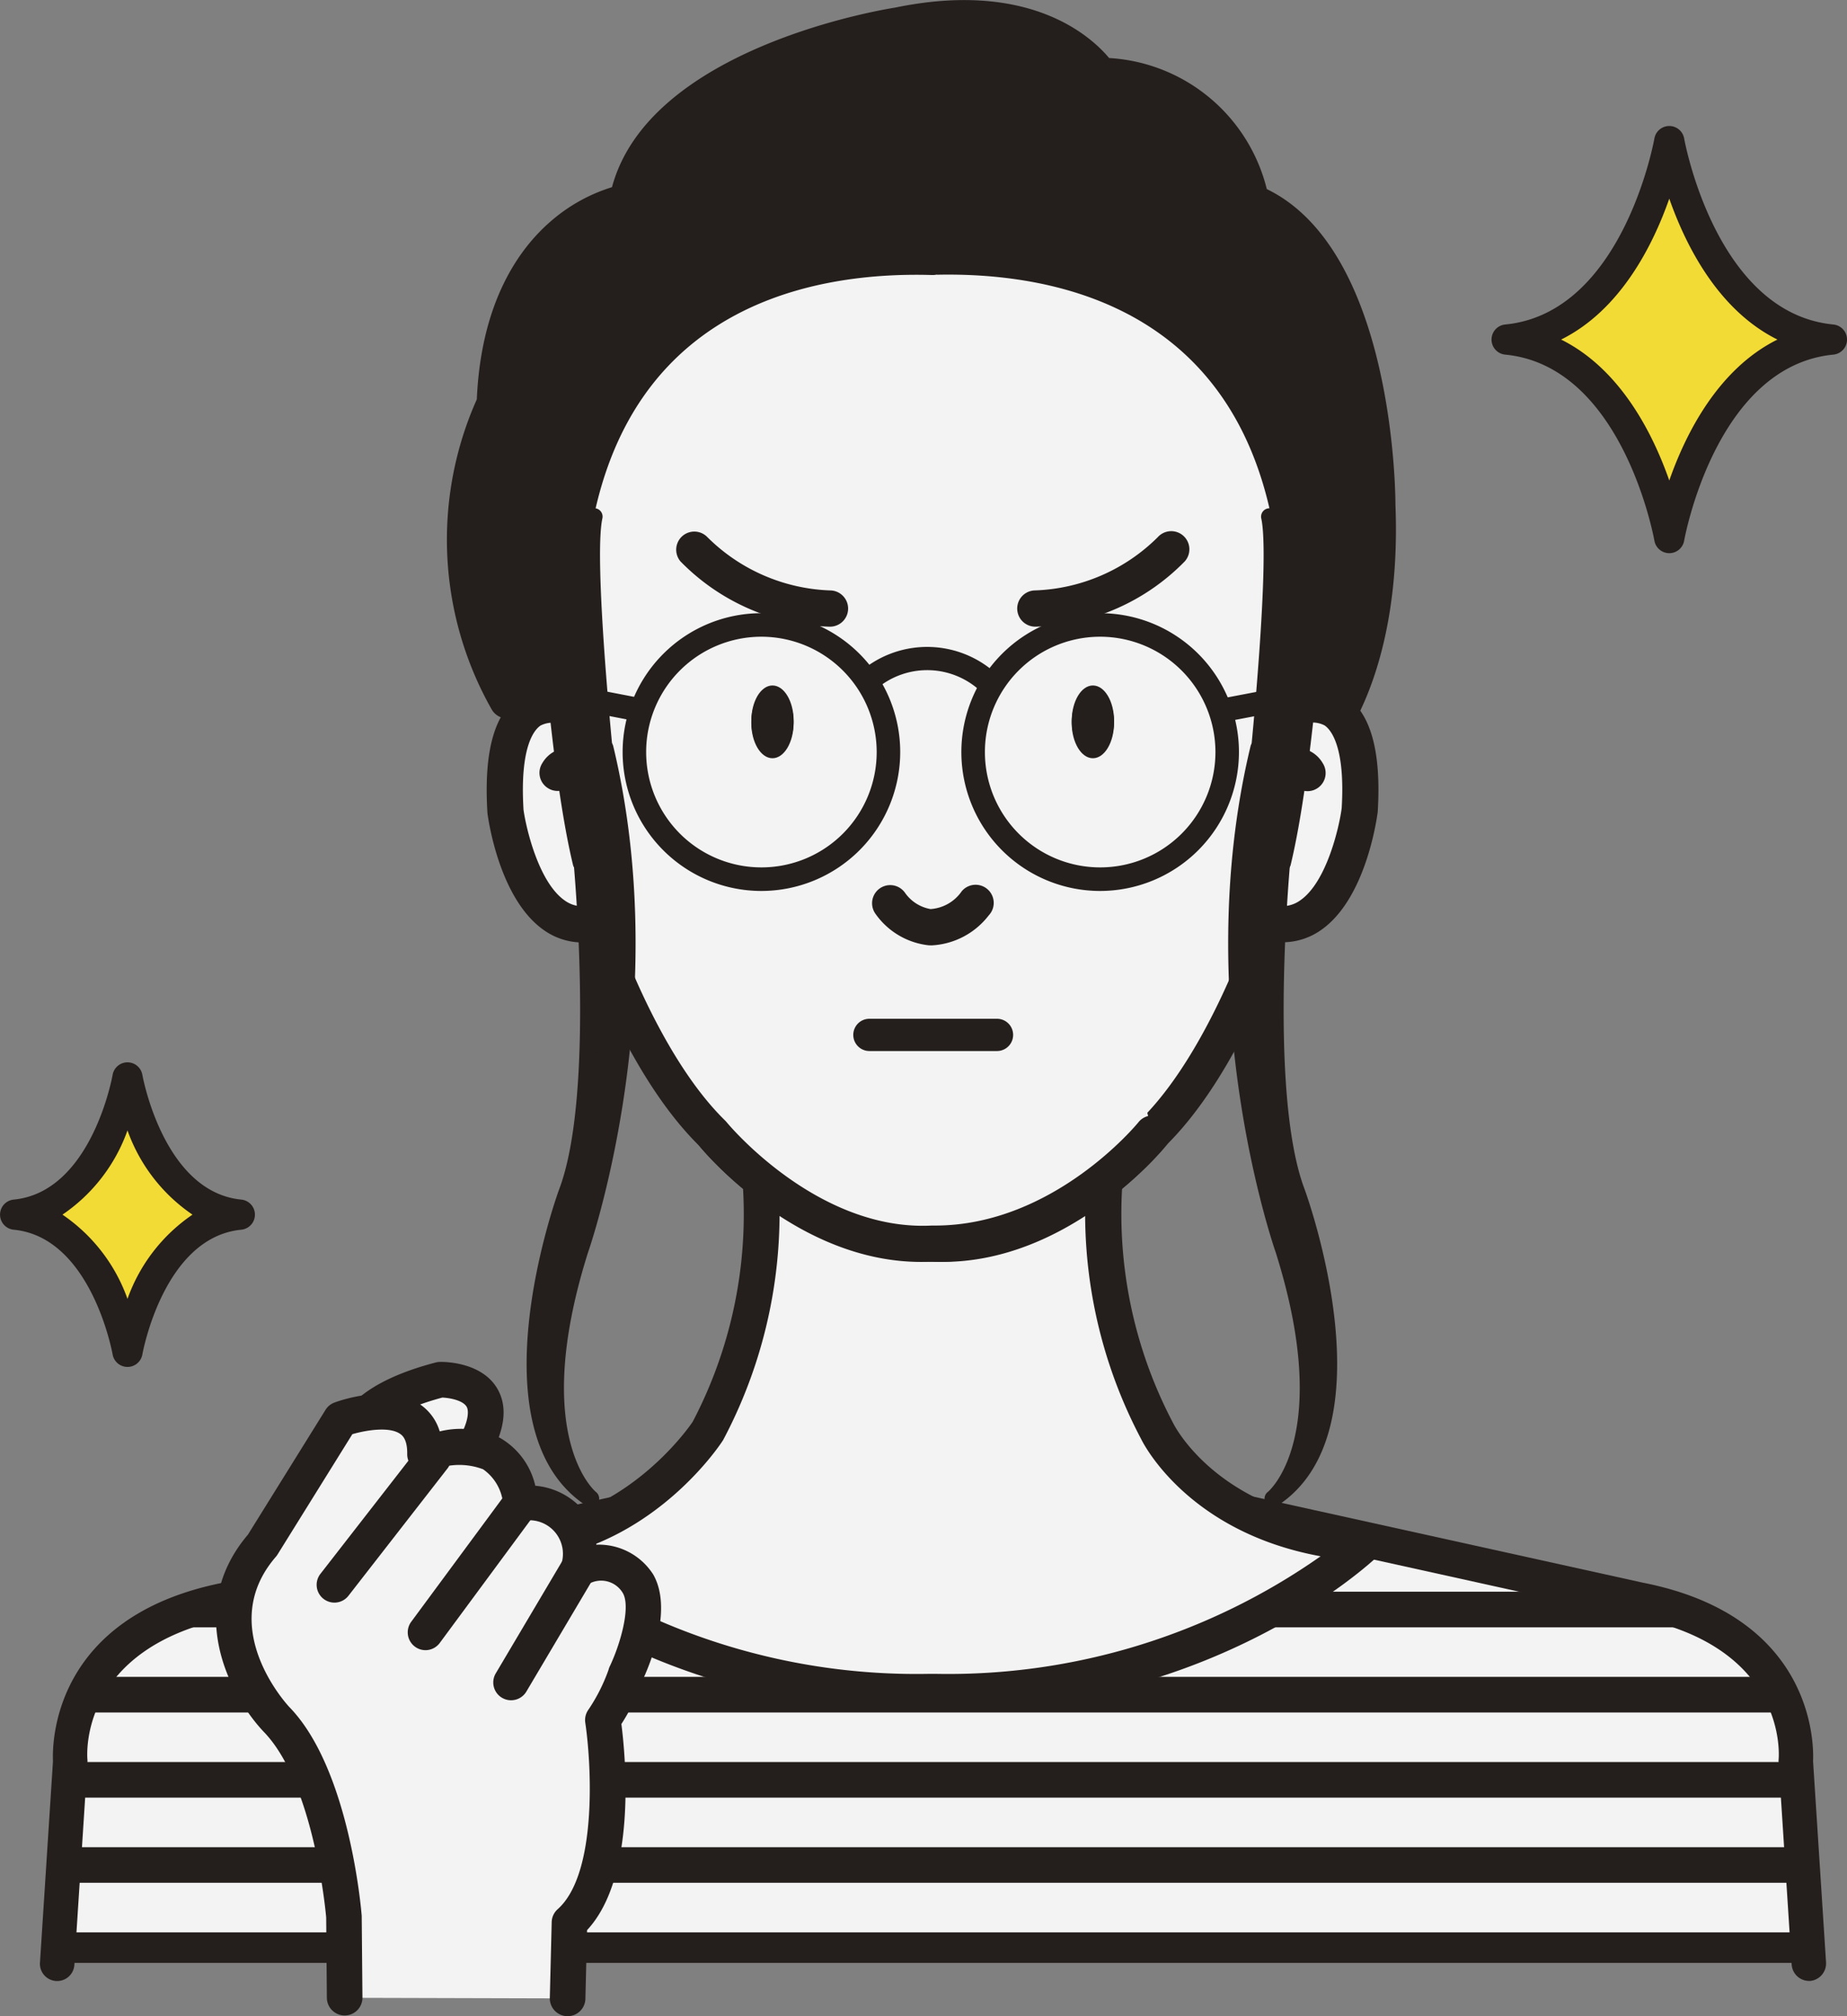 <svg xmlns="http://www.w3.org/2000/svg" xmlns:xlink="http://www.w3.org/1999/xlink" width="110" height="120" viewBox="0 0 110 120">
  <rect x="0" y="0" width="110" height="120" fill="#808080" stroke="none"/>
  <defs>
    <clipPath id="clip-path">
      <path id="パス_330" data-name="パス 330" d="M545.84,348.6l-.774-12.013s.774-7.607-9.3-9.6l-29.067-6.42H480.731l-29.067,6.42c-10.076,1.989-9.3,9.6-9.3,9.6l-.775,12.013" transform="translate(-441.589 -320.571)" fill="none"/>
    </clipPath>
  </defs>
  <g id="グループ_217" data-name="グループ 217" transform="translate(-438.145 -229.75)" opacity="0.9">
    <g id="グループ_189" data-name="グループ 189" transform="translate(440.529 317.503)">
      <path id="パス_323" data-name="パス 323" d="M545.84,348.6l-.774-12.013s.774-7.607-9.3-9.6l-29.067-6.42H480.731l-29.067,6.42c-10.076,1.989-9.3,9.6-9.3,9.6l-.775,12.013" transform="translate(-440.529 -319.512)" fill="#fff"/>
      <path id="パス_324" data-name="パス 324" d="M545.873,349.659a1.04,1.04,0,0,1-1.024-.989l-.776-12.013a1.031,1.031,0,0,1,0-.181c.024-.266.5-6.673-8.48-8.444l-29-6.4H480.832l-28.98,6.4c-9,1.776-8.525,8.183-8.5,8.455a1.178,1.178,0,0,1,0,.175l-.776,12.013a1.027,1.027,0,1,1-2.048-.141l.772-11.949c-.048-1.038-.041-8.622,10.142-10.63l29.064-6.415a1.03,1.03,0,0,1,.214-.023h25.982a1.032,1.032,0,0,1,.215.023l29.085,6.42c10.164,2,10.17,9.587,10.122,10.625l.771,11.949a1.049,1.049,0,0,1-.956,1.128C545.92,349.659,545.9,349.659,545.873,349.659Z" transform="translate(-440.529 -319.512)" fill="#1a1311"/>
    </g>
    <g id="グループ_191" data-name="グループ 191" transform="translate(441.589 318.562)">
      <g id="グループ_190" data-name="グループ 190" clip-path="url(#clip-path)">
        <path id="パス_325" data-name="パス 325" d="M551.028,328.614H437.389a1.06,1.06,0,0,1,0-2.119H551.028a1.06,1.06,0,0,1,0,2.119Z" transform="translate(-441.421 -320.571)" fill="#1a1311"/>
        <path id="パス_326" data-name="パス 326" d="M551.028,333.683H437.389a1.061,1.061,0,0,1,0-2.12H551.028a1.061,1.061,0,0,1,0,2.12Z" transform="translate(-441.421 -320.571)" fill="#1a1311"/>
        <path id="パス_327" data-name="パス 327" d="M551.028,338.75H437.389a1.06,1.06,0,0,1,0-2.119H551.028a1.06,1.06,0,0,1,0,2.119Z" transform="translate(-441.421 -320.571)" fill="#1a1311"/>
        <path id="パス_328" data-name="パス 328" d="M551.028,343.818H437.389a1.06,1.06,0,0,1,0-2.119H551.028a1.06,1.06,0,0,1,0,2.119Z" transform="translate(-441.421 -320.571)" fill="#1a1311"/>
        <path id="パス_329" data-name="パス 329" d="M551.028,348.887H437.389a1.06,1.06,0,0,1,0-2.119H551.028a1.06,1.06,0,0,1,0,2.119Z" transform="translate(-441.421 -320.571)" fill="#1a1311"/>
      </g>
    </g>
    <g id="グループ_192" data-name="グループ 192" transform="translate(464.76 229.75)">
      <path id="パス_331" data-name="パス 331" d="M493.359,231.261s-14.641,2.253-16.143,10.512c0,0-7.508,1.126-7.883,12.013a19.489,19.489,0,0,0,.751,17.644l26.278.376,22.525,1.5s3.379-4.129,3-13.515c0,0,0-15.016-7.509-18.019,0,0-1.5-7.509-9.01-7.509C505.372,234.264,502.369,229.384,493.359,231.261Z" transform="translate(-466.482 -229.75)" fill="#1a1311"/>
      <path id="パス_332" data-name="パス 332" d="M518.888,274.387l-.073,0-22.525-1.5-26.222-.373a1.079,1.079,0,0,1-.926-.554,20.479,20.479,0,0,1-.878-18.442c.259-5.865,2.555-9.019,4.451-10.637a10.1,10.1,0,0,1,3.6-1.991c2.21-8.239,15.925-10.539,16.855-10.686,7.969-1.65,11.644,1.677,12.752,3a10.289,10.289,0,0,1,9.39,7.8c7.573,3.668,7.662,18.162,7.662,18.79.385,9.641-3.1,14.017-3.247,14.2A1.08,1.08,0,0,1,518.888,274.387Zm-48.154-4.027,25.644.367,21.966,1.463c.765-1.246,2.754-5.206,2.468-12.355,0-.185-.089-14.364-6.831-17.061a1.079,1.079,0,0,1-.657-.79c-.055-.268-1.442-6.641-7.952-6.641a1.078,1.078,0,0,1-.919-.513c-.1-.164-2.8-4.192-10.874-2.513l-.056.011c-.138.021-13.9,2.234-15.245,9.637a1.078,1.078,0,0,1-.9.874c-.265.044-6.628,1.192-6.966,10.984a1.086,1.086,0,0,1-.124.467A18.222,18.222,0,0,0,470.734,270.36Zm22.625-39.1h0Z" transform="translate(-466.482 -229.75)" fill="#1a1311"/>
    </g>
    <g id="グループ_193" data-name="グループ 193" transform="translate(466.862 294.178)">
      <path id="パス_333" data-name="パス 333" d="M495.7,332.446a38.125,38.125,0,0,0,25.5-8.805c-9.41-.6-12.365-6.674-12.365-6.674a27.5,27.5,0,0,1-2.368-19.719l-11.027,4.14-11.027-4.14a27.5,27.5,0,0,1-2.368,19.719s-4.49,6.874-12.365,6.674a38.125,38.125,0,0,0,25.5,8.805v0c.088,0,.17-.005.258,0s.17.005.258,0Z" transform="translate(-468.624 -296.188)" fill="#fff"/>
      <path id="パス_334" data-name="パス 334" d="M496.471,333.513c-.228,0-.455,0-.686-.006a.6.6,0,0,1-.06,0h-.316l-.246,0a.6.6,0,0,1-.06,0c-16.11.3-25.745-8.714-26.148-9.1a1.06,1.06,0,0,1-.25-1.174,1.028,1.028,0,0,1,1.007-.654c7.158.23,11.409-6.132,11.45-6.2a26.6,26.6,0,0,0,2.244-18.819,1.061,1.061,0,0,1,1.383-1.312l10.655,4,10.654-4a1.061,1.061,0,0,1,1.383,1.312,26.686,26.686,0,0,0,2.293,18.9c.128.256,2.873,5.564,11.5,6.115a1.06,1.06,0,0,1,.663,1.826C521.536,324.787,512.158,333.512,496.471,333.513Zm-24-9.02a38.573,38.573,0,0,0,22.693,6.893c.037,0,.074,0,.109,0,.092,0,.148,0,.2,0,0,0,.063,0,.128,0h0a1.127,1.127,0,0,1,.114,0,38.6,38.6,0,0,0,22.843-7c-7.9-1.443-10.559-6.711-10.678-6.956a28.706,28.706,0,0,1-2.9-18.495l-9.171,3.444a1.064,1.064,0,0,1-.746,0l-9.173-3.444a28.767,28.767,0,0,1-2.914,18.53C482.769,317.8,479.079,323.334,472.474,324.493Z" transform="translate(-468.624 -296.188)" fill="#1a1311"/>
    </g>
    <g id="グループ_196" data-name="グループ 196" transform="translate(467.131 243.944)">
      <g id="グループ_194" data-name="グループ 194" transform="translate(12.371)">
        <path id="パス_335" data-name="パス 335" d="M482.343,297.212h0s5.345,6.675,13.1,6.549c7.46.393,13.1-6.549,13.1-6.549h0c4.4-4.3,7.046-12.527,7.046-12.527,4.277.917,5.29-6.678,5.29-6.678.506-8.27-3.939-6.076-3.939-6.076l.343-6.575c-.784-18.773-15.259-20.508-21.841-20.321" transform="translate(-481.264 -243.944)" fill="#fff"/>
        <path id="パス_336" data-name="パス 336" d="M496.064,304.856c-.224,0-.449,0-.676-.018-.079,0-.159,0-.238,0-7.987,0-13.42-6.667-13.649-6.954a1.079,1.079,0,0,1,1.683-1.35c.05.063,5.08,6.274,12.243,6.146,6.861.353,12.228-6.086,12.281-6.151.026-.032.055-.063.083-.092,4.163-4.06,6.748-12,6.773-12.085a1.079,1.079,0,0,1,1.254-.725,1.834,1.834,0,0,0,1.541-.3c1.552-1.09,2.3-4.317,2.453-5.469.221-3.668-.639-4.675-1.019-4.934a1.588,1.588,0,0,0-1.384-.026,1.088,1.088,0,0,1-1.064-.081,1.076,1.076,0,0,1-.48-.947l.339-6.524c-.743-17.228-13.294-19.454-20.729-19.238h-.032a1.079,1.079,0,0,1-.029-2.158c6.611-.184,22.12,1.517,22.948,21.356,0,.033,0,.067,0,.1l-.268,5.178a3.209,3.209,0,0,1,1.885.534c1.555,1.034,2.2,3.307,1.98,6.948-.077.6-.758,5.194-3.354,7.022a3.98,3.98,0,0,1-2.269.744c-.8,2.235-3.262,8.433-6.994,12.1C508.773,298.624,503.381,304.855,496.064,304.856Z" transform="translate(-481.264 -243.944)" fill="#1a1311"/>
      </g>
      <path id="パス_337" data-name="パス 337" d="M515.64,281.787l-.066,0a1.079,1.079,0,0,1-1.012-1.142c.248-4.161.879-6,2.179-6.343a1.813,1.813,0,0,1,1.94.867,1.079,1.079,0,0,1-1.386,1.555,16.548,16.548,0,0,0-.579,4.05A1.079,1.079,0,0,1,515.64,281.787Z" transform="translate(-468.893 -243.944)" fill="#1a1311"/>
      <g id="グループ_195" data-name="グループ 195" transform="translate(0 0)">
        <path id="パス_338" data-name="パス 338" d="M508.545,297.212h0s-5.345,6.675-13.1,6.549c-7.46.393-13.1-6.549-13.1-6.549h0c-4.4-4.3-7.046-12.527-7.046-12.527-4.277.917-5.29-6.678-5.29-6.678-.506-8.27,3.939-6.076,3.939-6.076l-.343-6.575c.784-18.773,15.259-20.508,21.841-20.321" transform="translate(-468.893 -243.944)" fill="#fff"/>
        <path id="パス_339" data-name="パス 339" d="M494.759,304.857c-7.253,0-12.645-6.233-13.212-6.914-3.733-3.67-6.191-9.868-6.993-12.1a3.978,3.978,0,0,1-2.269-.744c-2.6-1.828-3.277-6.427-3.347-6.946-.23-3.717.417-5.99,1.972-7.024a3.19,3.19,0,0,1,1.885-.534l-.269-5.178c0-.034,0-.068,0-.1.829-19.839,16.339-21.538,22.95-21.356a1.079,1.079,0,0,1-.03,2.158h-.031c-7.46-.222-19.987,2.011-20.73,19.238l.338,6.524a1.078,1.078,0,0,1-1.554,1.023h0a1.578,1.578,0,0,0-1.372.031c-.381.259-1.241,1.266-1.011,5.012.148,1.074.893,4.3,2.444,5.391a1.843,1.843,0,0,0,1.541.3,1.081,1.081,0,0,1,1.254.725c.026.08,2.617,8.032,6.773,12.085.028.029.056.06.083.091.052.066,5.371,6.5,12.208,6.154h.2c7.087,0,12.069-6.086,12.119-6.149a1.079,1.079,0,0,1,1.684,1.35c-.23.287-5.662,6.956-13.723,6.956l-.237,0C495.2,304.852,494.979,304.857,494.759,304.857Z" transform="translate(-468.893 -243.944)" fill="#1a1311"/>
      </g>
      <path id="パス_340" data-name="パス 340" d="M475.248,281.787a1.079,1.079,0,0,1-1.076-1.015,16.58,16.58,0,0,0-.581-4.055,1.084,1.084,0,0,1-1.06-.065,1.072,1.072,0,0,1-.324-1.485,1.815,1.815,0,0,1,1.939-.867c1.3.345,1.931,2.182,2.18,6.343a1.08,1.08,0,0,1-1.013,1.142Z" transform="translate(-468.893 -243.944)" fill="#1a1311"/>
    </g>
    <g id="グループ_197" data-name="グループ 197" transform="translate(482.891 270.548)">
      <path id="パス_341" data-name="パス 341" d="M506.246,273.365c0,1.166-.564,2.11-1.26,2.11s-1.261-.944-1.261-2.11.565-2.109,1.261-2.109S506.246,272.2,506.246,273.365Z" transform="translate(-484.642 -271.256)" fill="#1a1311"/>
      <path id="パス_342" data-name="パス 342" d="M487.163,273.365c0,1.166-.565,2.11-1.261,2.11s-1.26-.944-1.26-2.11.564-2.109,1.26-2.109S487.163,272.2,487.163,273.365Z" transform="translate(-484.642 -271.256)" fill="#1a1311"/>
    </g>
    <path id="パス_343" data-name="パス 343" d="M495.395,286.925c-.077,0-.154,0-.231-.008a4.475,4.475,0,0,1-3.143-1.887,1.079,1.079,0,0,1,1.778-1.224,2.347,2.347,0,0,0,1.514.959,2.454,2.454,0,0,0,1.859-1.064,1.079,1.079,0,1,1,1.607,1.439A4.585,4.585,0,0,1,495.395,286.925Z" transform="translate(-1.748 -0.909)" fill="#1a1311"/>
    <g id="グループ_198" data-name="グループ 198" transform="translate(471.487 266.246)">
      <path id="パス_344" data-name="パス 344" d="M485.25,283.487a8.266,8.266,0,1,1,8.266-8.266A8.276,8.276,0,0,1,485.25,283.487Zm0-15.132a6.865,6.865,0,1,0,6.865,6.866A6.873,6.873,0,0,0,485.25,268.355Z" transform="translate(-473.245 -266.955)" fill="#1a1311"/>
      <path id="パス_345" data-name="パス 345" d="M505.424,283.487a8.266,8.266,0,1,1,8.266-8.266A8.276,8.276,0,0,1,505.424,283.487Zm0-15.132a6.865,6.865,0,1,0,6.866,6.866A6.873,6.873,0,0,0,505.424,268.355Z" transform="translate(-473.245 -266.955)" fill="#1a1311"/>
      <path id="パス_346" data-name="パス 346" d="M498.911,271.914a.7.7,0,0,1-.469-.181,4.661,4.661,0,0,0-6.361-.258.7.7,0,0,1-.932-1.045,6.106,6.106,0,0,1,8.231.264.7.7,0,0,1-.469,1.22Z" transform="translate(-473.245 -266.955)" fill="#1a1311"/>
      <path id="パス_347" data-name="パス 347" d="M477.686,273.351a.749.749,0,0,1-.133-.013l-3.74-.72a.7.7,0,0,1,.264-1.375l3.739.72a.7.7,0,0,1-.13,1.388Z" transform="translate(-473.245 -266.955)" fill="#1a1311"/>
      <path id="パス_348" data-name="パス 348" d="M513.161,273.351a.7.7,0,0,1-.13-1.388l3.781-.72a.7.7,0,1,1,.261,1.375l-3.78.72A.659.659,0,0,1,513.161,273.351Z" transform="translate(-473.245 -266.955)" fill="#1a1311"/>
    </g>
    <g id="グループ_199" data-name="グループ 199" transform="translate(469.509 273.776)">
      <path id="パス_349" data-name="パス 349" d="M473.807,281.725s1.423,14.225-.853,20.2c0,0-5.071,13.97,1.422,18.208,0,0-4.267-3.271-.64-14.794,0,0,5.193-14.51,1.494-29.873Z" transform="translate(-470.557 -274.966)" fill="#1a1311"/>
      <path id="パス_350" data-name="パス 350" d="M474.375,320.634a.5.5,0,0,1-.271-.081c-6.749-4.406-1.833-18.213-1.62-18.8,2.211-5.8.84-19.838.827-19.979a.484.484,0,0,1,.009-.161l1.423-6.259a.5.5,0,0,1,.485-.389h0a.5.5,0,0,1,.487.383c3.69,15.331-1.457,30.011-1.51,30.159-3.446,10.95.439,14.2.478,14.231a.5.5,0,0,1,.1.686A.5.5,0,0,1,474.375,320.634Zm-.062-38.877c.124,1.284,1.335,14.5-.892,20.346-.034.1-2.685,7.537-1.579,13a25.456,25.456,0,0,1,1.418-9.917c.054-.154,4.62-13.194,1.956-27.4Z" transform="translate(-470.557 -274.966)" fill="#1a1311"/>
    </g>
    <g id="グループ_200" data-name="グループ 200" transform="translate(470.222 259.989)">
      <path id="パス_351" data-name="パス 351" d="M475.23,275.466s-1.205-11.826-.641-14.36l-2.816,4.224s.69,10.829,2.034,16.4" transform="translate(-471.273 -260.607)" fill="#1a1311"/>
      <path id="パス_352" data-name="パス 352" d="M473.808,282.225a.5.5,0,0,1-.487-.383c-1.339-5.545-2.018-16.036-2.047-16.48a.51.51,0,0,1,.083-.309l2.816-4.224a.5.5,0,0,1,.9.386c-.54,2.427.639,14.083.651,14.2a.5.5,0,0,1-.447.548.505.505,0,0,1-.548-.446c-.042-.4-.846-8.374-.789-12.542l-1.661,2.491c.1,1.393.782,11.057,2.011,16.142a.5.5,0,0,1-.369.6A.473.473,0,0,1,473.808,282.225Z" transform="translate(-471.273 -260.607)" fill="#1a1311"/>
    </g>
    <g id="グループ_201" data-name="グループ 201" transform="translate(511.285 273.776)">
      <path id="パス_353" data-name="パス 353" d="M516.97,281.725s-1.423,14.225.853,20.2c0,0,5.071,13.97-1.422,18.208,0,0,4.267-3.271.64-14.794,0,0-5.193-14.51-1.494-29.873Z" transform="translate(-513.729 -274.966)" fill="#1a1311"/>
      <path id="パス_354" data-name="パス 354" d="M516.4,320.634a.5.5,0,0,1-.3-.9c.036-.029,3.921-3.279.468-14.248-.046-.129-5.194-14.809-1.5-30.14a.5.5,0,0,1,.486-.383h0a.5.5,0,0,1,.484.389l1.423,6.259a.458.458,0,0,1,.01.161c-.014.141-1.385,14.176.823,19.972.216.593,5.131,14.4-1.616,18.806A.506.506,0,0,1,516.4,320.634Zm-.838-42.847c-2.668,14.216,1.9,27.247,1.95,27.383a25.475,25.475,0,0,1,1.419,9.965c1.122-5.47-1.541-12.939-1.577-13.039-2.225-5.838-1.014-19.055-.89-20.339Z" transform="translate(-513.729 -274.966)" fill="#1a1311"/>
    </g>
    <g id="グループ_202" data-name="グループ 202" transform="translate(512.607 259.99)">
      <path id="パス_355" data-name="パス 355" d="M515.547,275.466s1.205-11.826.641-14.36L519,265.33s-.69,10.829-2.034,16.4" transform="translate(-515.047 -260.607)" fill="#1a1311"/>
      <path id="パス_356" data-name="パス 356" d="M516.97,282.225a.473.473,0,0,1-.117-.014.5.5,0,0,1-.37-.6c1.228-5.085,1.916-14.749,2.011-16.142l-1.661-2.491c.058,4.168-.747,12.138-.789,12.542a.508.508,0,0,1-.548.446.5.5,0,0,1-.446-.548c.012-.117,1.19-11.773.65-14.2a.5.5,0,0,1,.9-.386l2.816,4.224a.5.5,0,0,1,.083.309c-.028.444-.709,10.935-2.047,16.48A.5.5,0,0,1,516.97,282.225Z" transform="translate(-515.047 -260.607)" fill="#1a1311"/>
    </g>
    <g id="グループ_209" data-name="グループ 209" transform="translate(451.011 310.808)">
      <g id="グループ_207" data-name="グループ 207">
        <g id="グループ_203" data-name="グループ 203" transform="translate(7.093)">
          <path id="パス_357" data-name="パス 357" d="M459.178,317.737s-.536-2.367,5.18-3.858c0,0,5.591-.124.727,5.934" transform="translate(-458.104 -312.818)" fill="#fff"/>
          <path id="パス_358" data-name="パス 358" d="M465.084,320.873a1.059,1.059,0,0,1-.825-1.724c2.051-2.554,1.77-3.474,1.693-3.632-.2-.408-1.017-.558-1.464-.577-3.557.956-4.286,2.225-4.263,2.638l-1.047.159-1.034.235c-.079-.345-.575-3.417,5.946-5.118a1.013,1.013,0,0,1,.244-.035c.264-.009,2.648-.006,3.519,1.757.715,1.452.081,3.383-1.942,5.9A1.057,1.057,0,0,1,465.084,320.873Z" transform="translate(-458.104 -312.818)" fill="#1a1311"/>
        </g>
        <g id="グループ_204" data-name="グループ 204" transform="translate(0 1.913)">
          <path id="パス_359" data-name="パス 359" d="M471.949,350.7l.112-4.514c3.355-2.982,1.989-12.053,1.989-12.053a11.964,11.964,0,0,0,1.366-2.733s1.74-3.6.746-5.343c0,0-1.456-2.23-3.6-.87.657-4.342-3.394-3.956-3.394-3.956-.781-5.045-5.709-2.911-5.709-2.911.063-3.96-5.022-2.085-5.022-2.085l-4.665,7.5c-4.273,4.941.835,10.358.835,10.358,3.37,3.457,4.028,11.786,4.028,11.786l.041,4.785" transform="translate(-451.011 -314.731)" fill="#fff"/>
          <path id="パス_360" data-name="パス 360" d="M471.95,351.759h-.027a1.06,1.06,0,0,1-1.033-1.086l.112-4.515a1.055,1.055,0,0,1,.355-.765c2.4-2.133,2-8.738,1.645-11.1a1.06,1.06,0,0,1,.163-.742,10.494,10.494,0,0,0,1.22-2.4,1.113,1.113,0,0,1,.076-.214c.6-1.253,1.268-3.5.781-4.356a1.5,1.5,0,0,0-2.116-.5,1.06,1.06,0,0,1-1.615-1.054,2,2,0,0,0-2.253-2.742,1.059,1.059,0,0,1-1.142-.893,2.819,2.819,0,0,0-1.2-2.184,4.015,4.015,0,0,0-3.042.085,1.069,1.069,0,0,1-1.008-.1,1.056,1.056,0,0,1-.469-.894c.013-.889-.306-1.116-.412-1.191-.637-.456-2.028-.229-2.856.011l-4.459,7.168a1.008,1.008,0,0,1-.1.134c-3.586,4.145.625,8.745.806,8.938,3.582,3.675,4.283,12.073,4.311,12.428l.044,4.86a1.058,1.058,0,0,1-1.05,1.069h-.009a1.06,1.06,0,0,1-1.06-1.051l-.041-4.785c0-.005-.667-7.915-3.726-11.055-2-2.117-4.728-7.261-.934-11.726l4.621-7.428a1.063,1.063,0,0,1,.534-.435c.333-.124,3.3-1.162,5.143.142a2.975,2.975,0,0,1,1.124,1.576,5.3,5.3,0,0,1,3.6.392,4.418,4.418,0,0,1,2.092,2.843,4.241,4.241,0,0,1,2.636,1.221,3.812,3.812,0,0,1,1,2.287,3.845,3.845,0,0,1,3.388,1.775c1.191,2.082-.224,5.414-.633,6.286a11.71,11.71,0,0,1-1.264,2.612c.249,1.931.934,9.071-2.043,12.266l-.1,4.086A1.061,1.061,0,0,1,471.95,351.759Z" transform="translate(-451.011 -314.731)" fill="#1a1311"/>
        </g>
        <g id="グループ_205" data-name="グループ 205" transform="translate(5.993 4.598)">
          <line id="線_6" data-name="線 6" y1="7.608" x2="5.921" transform="translate(1.06 1.06)" fill="#fff"/>
          <path id="パス_361" data-name="パス 361" d="M458.063,327.144a1.059,1.059,0,0,1-.835-1.711l5.92-7.608a1.061,1.061,0,0,1,1.674,1.3l-5.921,7.607A1.056,1.056,0,0,1,458.063,327.144Z" transform="translate(-457.004 -317.416)" fill="#1a1311"/>
        </g>
        <g id="グループ_206" data-name="グループ 206" transform="translate(11.417 7.353)">
          <line id="線_7" data-name="線 7" y1="7.683" x2="5.676" transform="translate(1.06 1.059)" fill="#fff"/>
          <path id="パス_362" data-name="パス 362" d="M463.487,329.975a1.061,1.061,0,0,1-.851-1.691l5.676-7.683a1.06,1.06,0,1,1,1.7,1.259l-5.676,7.684A1.061,1.061,0,0,1,463.487,329.975Z" transform="translate(-462.428 -320.171)" fill="#1a1311"/>
        </g>
      </g>
      <g id="グループ_208" data-name="グループ 208" transform="translate(16.511 11.308)">
        <line id="線_8" data-name="線 8" y1="6.71" x2="3.976" transform="translate(1.06 1.06)" fill="#fff"/>
        <path id="パス_363" data-name="パス 363" d="M468.581,332.956a1.06,1.06,0,0,1-.911-1.6l3.976-6.709a1.061,1.061,0,0,1,1.825,1.081l-3.977,6.709A1.058,1.058,0,0,1,468.581,332.956Z" transform="translate(-467.522 -324.126)" fill="#1a1311"/>
      </g>
    </g>
    <g id="グループ_213" data-name="グループ 213" transform="translate(478.398 261.366)">
      <g id="グループ_210" data-name="グループ 210" transform="translate(20.338 0.001)">
        <path id="パス_364" data-name="パス 364" d="M501.568,267.645a1.079,1.079,0,0,1-.019-2.158,10.9,10.9,0,0,0,7.3-3.167,1.079,1.079,0,0,1,1.608,1.44,12.913,12.913,0,0,1-8.874,3.885Z" transform="translate(-500.489 -261.964)" fill="#1a1311"/>
      </g>
      <g id="グループ_211" data-name="グループ 211">
        <path id="パス_365" data-name="パス 365" d="M489.32,267.645H489.3a12.908,12.908,0,0,1-8.875-3.885,1.079,1.079,0,0,1,1.607-1.439,10.908,10.908,0,0,0,7.307,3.166,1.079,1.079,0,0,1-.02,2.158Z" transform="translate(-480.151 -261.962)" fill="#1a1311"/>
      </g>
      <g id="グループ_212" data-name="グループ 212" transform="translate(4.491 9.294)">
        <path id="パス_366" data-name="パス 366" d="M484.642,273.365c0,1.166.564,2.11,1.26,2.11s1.261-.944,1.261-2.11-.565-2.109-1.261-2.109S484.642,272.2,484.642,273.365Z" transform="translate(-484.642 -271.256)" fill="#1a1311"/>
        <path id="パス_367" data-name="パス 367" d="M503.725,273.365c0,1.166.565,2.11,1.261,2.11s1.26-.944,1.26-2.11-.564-2.109-1.26-2.109S503.725,272.2,503.725,273.365Z" transform="translate(-484.642 -271.256)" fill="#1a1311"/>
      </g>
    </g>
    <g id="グループ_214" data-name="グループ 214" transform="translate(488.961 290.385)">
      <line id="線_9" data-name="線 9" x2="7.602" transform="translate(0.96 0.96)" fill="#fff"/>
      <path id="パス_368" data-name="パス 368" d="M499.272,293.337h-7.6a.96.96,0,1,1,0-1.92h7.6a.96.96,0,0,1,0,1.92Z" transform="translate(-490.71 -291.417)" fill="#1a1311"/>
    </g>
    <g id="グループ_215" data-name="グループ 215" transform="translate(526.977 237.247)">
      <path id="パス_369" data-name="パス 369" d="M541.02,238.146s-1.891,11.06-9.684,11.814c7.793.754,9.684,11.814,9.684,11.814s1.891-11.06,9.683-11.814C542.911,249.206,541.02,238.146,541.02,238.146Z" transform="translate(-530.436 -237.247)" fill="#ffe42d"/>
      <path id="パス_370" data-name="パス 370" d="M541.02,262.674h0a.9.9,0,0,1-.887-.747c-.019-.1-1.873-10.392-8.884-11.071a.9.9,0,0,1,0-1.792c7.011-.678,8.865-10.966,8.884-11.07a.9.9,0,0,1,1.773,0c.019.1,1.874,10.392,8.884,11.07a.9.9,0,0,1,0,1.792c-7.01.679-8.865,10.967-8.884,11.071A.9.9,0,0,1,541.02,262.674Zm-6.442-12.714c3.529,1.752,5.46,5.589,6.442,8.388.981-2.8,2.912-6.636,6.441-8.388-3.529-1.752-5.46-5.589-6.441-8.388C540.038,244.371,538.107,248.208,534.578,249.96Z" transform="translate(-530.436 -237.247)" fill="#1a1311"/>
    </g>
    <g id="グループ_216" data-name="グループ 216" transform="translate(438.145 292.978)">
      <path id="パス_371" data-name="パス 371" d="M445.738,295.124s-1.307,7.644-6.693,8.166c5.386.521,6.693,8.165,6.693,8.165s1.307-7.644,6.692-8.165C447.045,302.768,445.738,295.124,445.738,295.124Z" transform="translate(-438.145 -294.225)" fill="#ffe42d"/>
      <path id="パス_372" data-name="パス 372" d="M445.738,312.354a.9.9,0,0,1-.886-.747c-.013-.069-1.262-6.973-5.894-7.421a.9.9,0,0,1,0-1.791c4.647-.451,5.881-7.353,5.894-7.422a.9.9,0,0,1,.885-.748h0a.9.9,0,0,1,.887.747c.013.07,1.261,6.973,5.893,7.423a.9.9,0,0,1,0,1.791c-4.632.448-5.88,7.352-5.893,7.421A.9.9,0,0,1,445.738,312.354Zm-3.873-9.064a10.181,10.181,0,0,1,3.873,5.014,10.173,10.173,0,0,1,3.872-5.014,10.177,10.177,0,0,1-3.872-5.014A10.185,10.185,0,0,1,441.865,303.29Z" transform="translate(-438.145 -294.225)" fill="#1a1311"/>
    </g>
  </g>
</svg>
